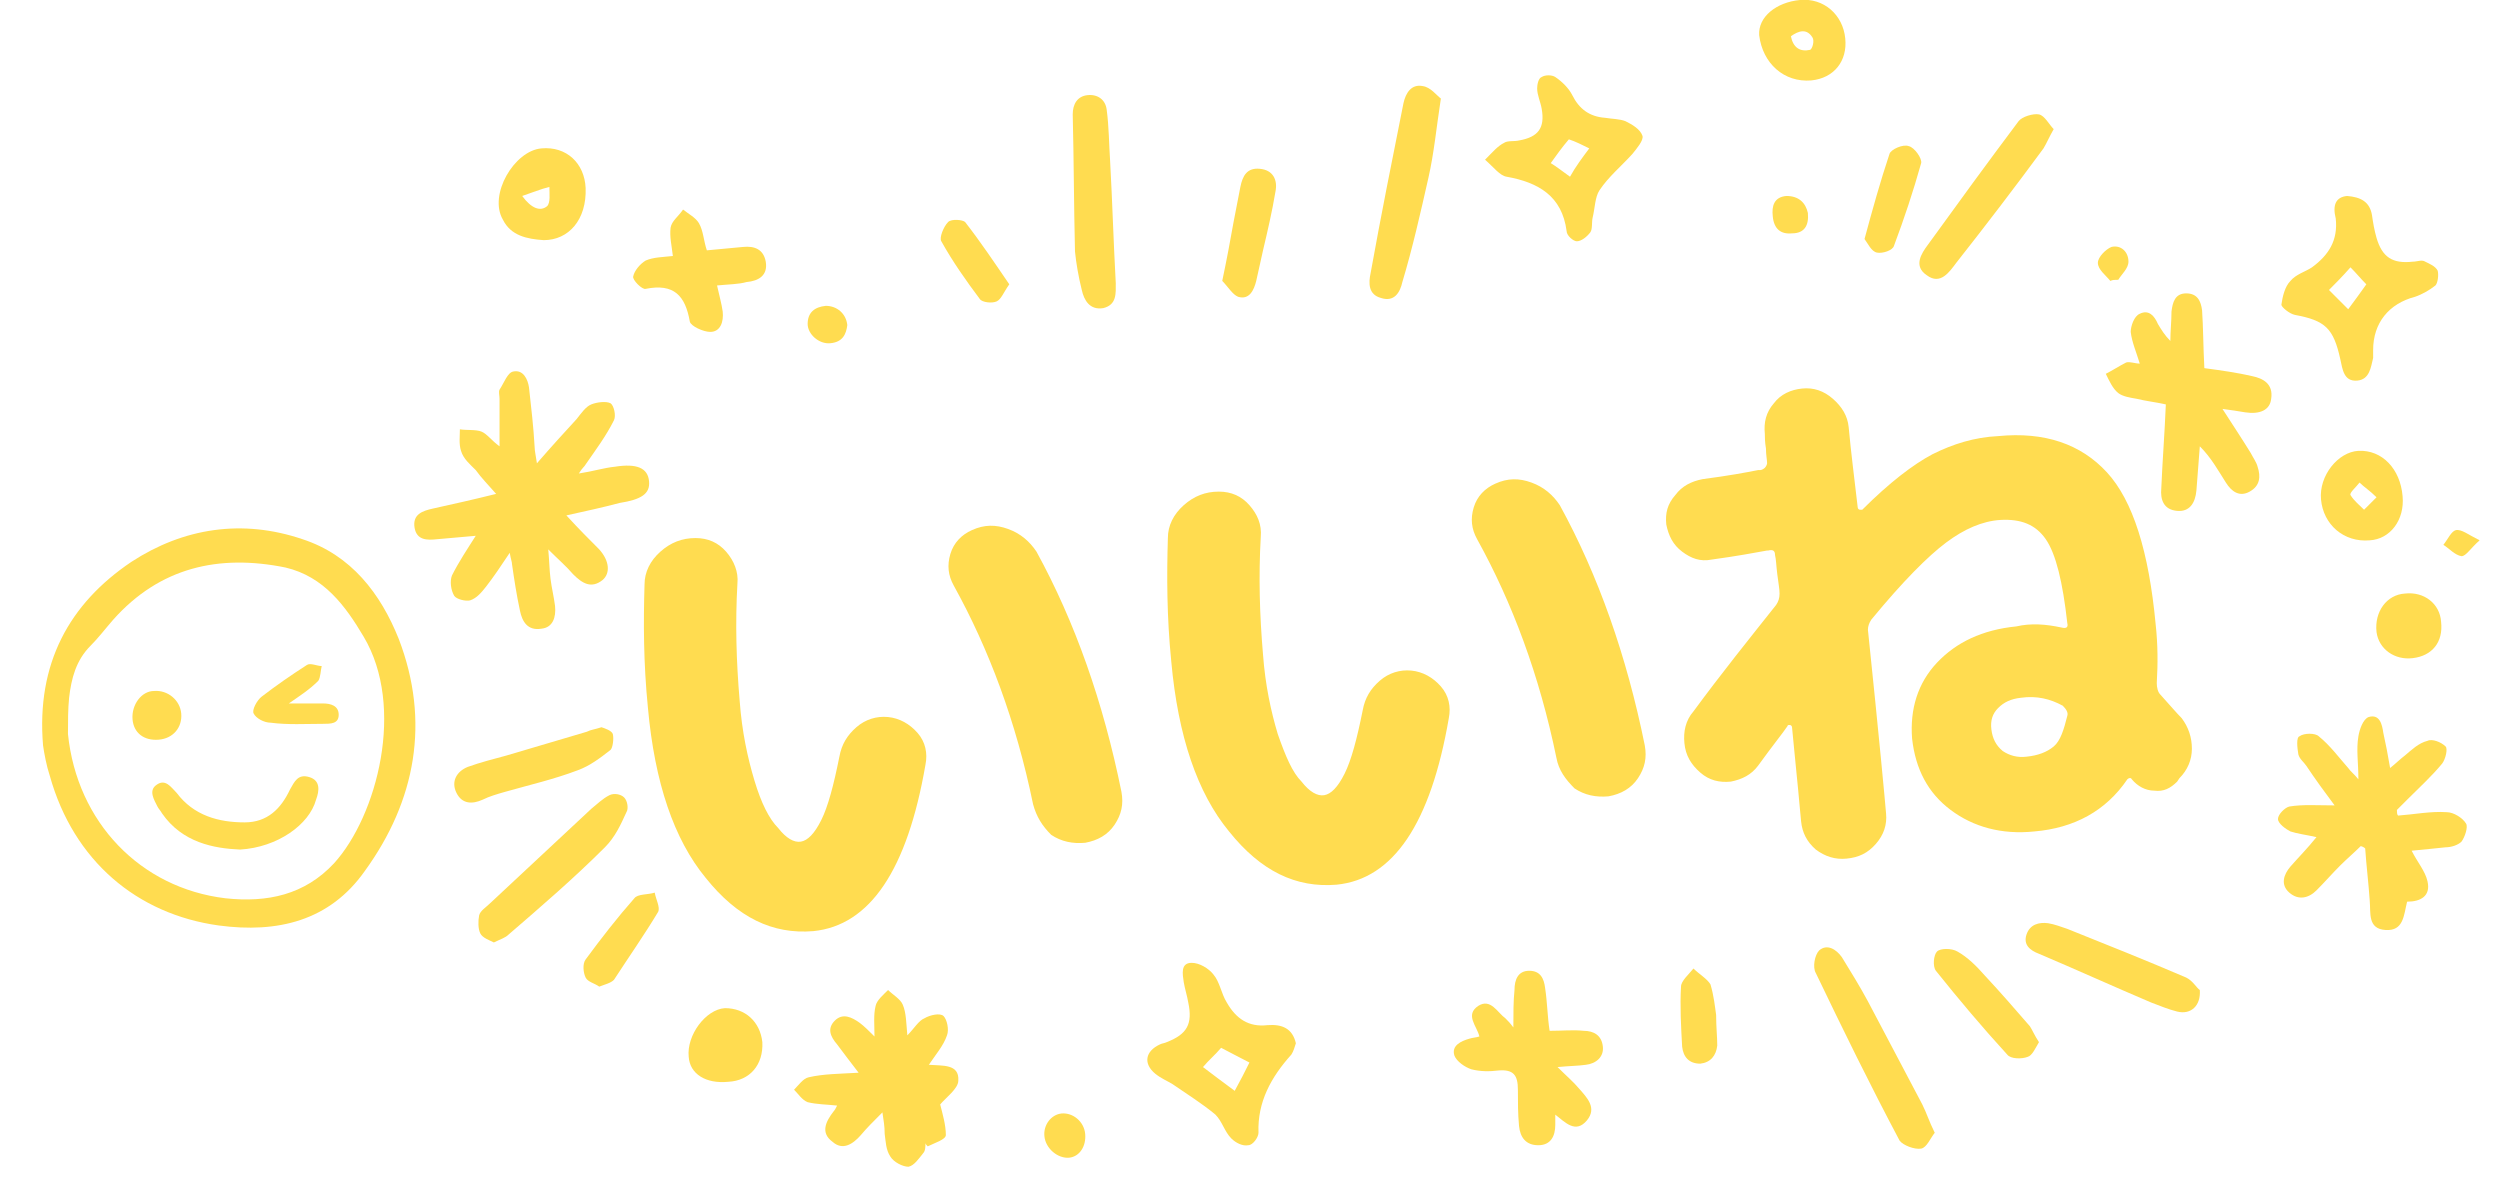 <?xml version="1.0" encoding="utf-8"?>
<!-- Generator: Adobe Illustrator 26.0.2, SVG Export Plug-In . SVG Version: 6.00 Build 0)  -->
<svg version="1.1" id="OBJECTS" xmlns="http://www.w3.org/2000/svg" xmlns:xlink="http://www.w3.org/1999/xlink" x="0px" y="0px"
	 viewBox="0 0 220.7 104.7" style="enable-background:new 0 0 220.7 104.7;" xml:space="preserve">
<style type="text/css">
	.st0{fill:#FFDC50;}
</style>
<g>
	<path class="st0" d="M3.8,65.8c-0.6-7.2,2.3-12.5,7.8-16.2c4.6-3,9.8-3.8,15.1-2c4.3,1.4,6.9,4.8,8.5,8.8c2.8,7.3,1.5,14.3-3,20.5
		c-3.1,4.4-7.7,5.5-12.9,4.8c-7.2-1-12.8-5.7-14.9-13.2C4.1,67.6,3.9,66.5,3.8,65.8z M6,64.8c0.8,7.8,6.4,13.6,13.9,14.5
		c3.7,0.4,7-0.3,9.6-3.1c3.8-4.2,6.3-13.8,2.6-20c-1.6-2.7-3.5-5.3-6.9-6.1c-5.9-1.2-11.1,0-15.2,4.6c-0.7,0.8-1.3,1.6-2,2.3
		c-1.3,1.3-1.7,2.9-1.9,4.6C6,62.6,6,63.7,6,64.8z"/>
	<path class="st0" d="M21.2,75c-2.3-0.1-5.1-0.6-6.9-3.2c-0.1-0.2-0.3-0.4-0.4-0.6c-0.3-0.6-0.8-1.4-0.1-1.9
		c0.8-0.6,1.3,0.2,1.8,0.7c1.5,2,3.7,2.6,6,2.6c2,0,3.2-1.2,4-2.9c0.4-0.7,0.7-1.4,1.7-1.1c1,0.3,0.9,1.2,0.6,2
		C27.3,72.8,24.5,74.8,21.2,75z"/>
	<path class="st0" d="M25.5,62.1c1.2,0,2.1,0,3,0c0.7,0,1.4,0.2,1.4,1c0,0.8-0.7,0.8-1.4,0.8c-1.5,0-3.1,0.1-4.6-0.1
		c-0.6,0-1.3-0.4-1.5-0.8c-0.2-0.3,0.3-1.2,0.7-1.5c1.3-1,2.6-1.9,4-2.8c0.3-0.2,0.9,0.1,1.3,0.1c-0.1,0.4-0.1,1-0.3,1.3
		C27.3,60.9,26.5,61.4,25.5,62.1z"/>
	<path class="st0" d="M14,65.3c-1.3,0.1-2.2-0.6-2.3-1.8c-0.1-1.3,0.8-2.5,1.9-2.5c1.2-0.1,2.3,0.8,2.4,2
		C16.1,64.2,15.3,65.2,14,65.3z"/>
</g>
<path class="st0" d="M50,45.5c1.1,1.2,2,2.1,2.9,3c0.9,1,1,2.1,0.3,2.7c-1,0.8-1.8,0.3-2.6-0.5c-0.6-0.7-1.3-1.3-2.2-2.2
	c0.1,1.1,0.1,1.8,0.2,2.6c0.1,0.8,0.3,1.6,0.4,2.4c0.1,1-0.2,1.9-1.2,2c-1.2,0.2-1.7-0.6-1.9-1.6c-0.3-1.4-0.5-2.7-0.7-4.1
	c0-0.2-0.1-0.4-0.2-1c-0.8,1.2-1.4,2.1-2.1,3c-0.4,0.5-0.8,1-1.4,1.2c-0.4,0.1-1.2-0.1-1.4-0.4c-0.3-0.5-0.4-1.3-0.2-1.8
	c0.6-1.2,1.4-2.4,2.1-3.5c-1.2,0.1-2.3,0.2-3.4,0.3c-0.9,0.1-1.8,0.1-2-1c-0.2-1.2,0.7-1.5,1.6-1.7c1.8-0.4,3.6-0.8,5.6-1.3
	c-0.7-0.8-1.3-1.4-1.8-2.1c-0.5-0.5-1.1-1-1.3-1.7c-0.2-0.6-0.1-1.3-0.1-1.9c0.6,0.1,1.4,0,1.9,0.2c0.5,0.2,0.9,0.8,1.6,1.3
	c0-1.5,0-2.9,0-4.2c0-0.3-0.1-0.6,0-0.8c0.4-0.6,0.7-1.5,1.2-1.6c0.9-0.2,1.3,0.7,1.4,1.4c0.2,1.8,0.4,3.5,0.5,5.3
	c0,0.3,0.1,0.7,0.2,1.4c1.3-1.5,2.4-2.7,3.5-3.9c0.4-0.5,0.8-1.1,1.3-1.3c0.5-0.2,1.3-0.3,1.7-0.1c0.3,0.2,0.5,1.1,0.3,1.5
	c-0.7,1.4-1.6,2.6-2.5,3.9c-0.1,0.2-0.3,0.3-0.6,0.8c1.3-0.2,2.2-0.5,3.2-0.6c1.9-0.3,2.9,0.1,3,1.3c0.1,1.1-0.7,1.6-2.6,1.9
	C53.2,44.8,51.8,45.1,50,45.5z"/>
<path class="st0" d="M211.7,72c1.4-0.1,2.9-0.4,4.3-0.3c0.6,0,1.4,0.5,1.7,1c0.2,0.3-0.1,1.2-0.4,1.6c-0.3,0.3-0.9,0.5-1.4,0.5
	c-1,0.1-1.9,0.2-3,0.3c0.5,1,1.2,1.8,1.4,2.7c0.3,1.3-0.6,1.8-1.8,1.8c-0.3,1.2-0.3,2.6-1.9,2.5c-1.6-0.1-1.3-1.5-1.4-2.6
	c-0.1-1.5-0.3-3.1-0.4-4.6c-0.1-0.1-0.3-0.2-0.4-0.2c-0.6,0.6-1.2,1.1-1.8,1.7c-0.7,0.7-1.4,1.5-2.1,2.2c-0.7,0.7-1.6,0.9-2.4,0.2
	c-0.8-0.7-0.5-1.6,0.1-2.3c0.7-0.8,1.5-1.6,2.3-2.6c-0.9-0.2-1.7-0.3-2.3-0.5c-0.4-0.2-1.1-0.7-1.1-1.1c0-0.4,0.6-1,1-1.1
	c1.2-0.2,2.5-0.1,4-0.1c-0.9-1.2-1.7-2.3-2.5-3.5c-0.2-0.3-0.6-0.6-0.7-1c-0.1-0.6-0.2-1.5,0.1-1.6c0.4-0.3,1.4-0.3,1.7,0
	c1,0.8,1.8,1.9,2.6,2.8c0.2,0.3,0.5,0.5,0.9,1c0-1.5-0.2-2.6,0-3.8c0.1-0.6,0.4-1.5,0.9-1.7c1-0.3,1.2,0.7,1.3,1.4
	c0.2,0.9,0.4,1.9,0.6,3.1c0.5-0.4,0.9-0.8,1.3-1.1c0.6-0.5,1.2-1.1,2-1.3c0.4-0.2,1.2,0.1,1.6,0.5c0.2,0.2,0,1.1-0.3,1.5
	c-0.9,1.1-2,2.1-3.1,3.2c-0.3,0.3-0.6,0.6-0.9,0.9C211.6,71.7,211.6,71.9,211.7,72z"/>
<path class="st0" d="M194.6,32.5c1.5,0.2,2.9,0.4,4.2,0.7c1,0.2,1.9,0.7,1.7,2c-0.1,1-1,1.4-2.3,1.2c-0.6-0.1-1.2-0.2-2-0.3
	c0.9,1.4,1.7,2.6,2.5,3.9c0.2,0.4,0.5,0.8,0.6,1.2c0.3,0.9,0.2,1.7-0.7,2.2c-0.9,0.5-1.6,0-2.1-0.8c-0.7-1.1-1.3-2.2-2.3-3.2
	c-0.1,1.3-0.2,2.6-0.3,3.9c-0.1,1.1-0.6,1.9-1.7,1.8c-1.2-0.1-1.5-1-1.4-2c0.1-2.4,0.3-4.9,0.4-7.4c-0.9-0.2-1.8-0.3-2.6-0.5
	c-0.6-0.1-1.2-0.2-1.6-0.5c-0.5-0.4-0.8-1.1-1.1-1.7c0.6-0.3,1.2-0.7,1.8-1c0.3-0.1,0.8,0.1,1.2,0.1c-0.3-1-0.7-1.9-0.8-2.8
	c0-0.5,0.3-1.4,0.8-1.6c0.8-0.4,1.3,0.2,1.6,0.9c0.3,0.5,0.6,1,1.1,1.5c0-0.9,0.1-1.7,0.1-2.6c0.1-0.8,0.3-1.6,1.3-1.6
	c1,0,1.3,0.7,1.4,1.5C194.5,28.8,194.5,30.6,194.6,32.5z"/>
<path class="st0" d="M77.9,98.2c-0.8,0.8-1.4,1.4-1.9,2c-0.7,0.8-1.6,1.4-2.5,0.6c-1.1-0.8-0.6-1.8,0.1-2.7c0.1-0.1,0.2-0.3,0.3-0.5
	c-0.9-0.1-1.8-0.1-2.6-0.3c-0.5-0.2-0.8-0.7-1.2-1.1c0.4-0.4,0.8-1,1.3-1.1c1.3-0.3,2.7-0.3,4.4-0.4c-0.7-0.9-1.3-1.7-1.9-2.5
	c-0.6-0.7-0.9-1.4-0.2-2.1c0.7-0.7,1.5-0.3,2.2,0.2c0.4,0.3,0.8,0.7,1.3,1.2c0-1-0.1-1.9,0.1-2.7c0.1-0.5,0.7-1,1.1-1.4
	c0.4,0.4,1.1,0.8,1.3,1.3c0.3,0.7,0.3,1.6,0.4,2.7c0.6-0.6,1-1.3,1.5-1.5c0.5-0.3,1.4-0.5,1.7-0.2c0.3,0.3,0.5,1.2,0.3,1.7
	c-0.3,0.9-1,1.7-1.6,2.6c1.2,0.1,2.7-0.1,2.6,1.4c0,0.7-1.1,1.5-1.6,2.1c0.2,0.8,0.5,1.8,0.5,2.7c0,0.4-1,0.7-1.6,1
	c-0.1-0.1-0.2-0.2-0.2-0.3c0,0.3,0,0.7-0.2,0.9c-0.4,0.5-0.8,1.1-1.3,1.2c-0.5,0-1.3-0.4-1.6-0.9c-0.4-0.6-0.4-1.3-0.5-2
	C78.1,99.4,78,98.9,77.9,98.2z"/>
<path class="st0" d="M136.8,91c1.1,0,2.1-0.1,3,0c0.9,0,1.6,0.4,1.7,1.4c0.1,0.9-0.6,1.5-1.5,1.6c-0.7,0.1-1.5,0.1-2.5,0.2
	c0.8,0.8,1.4,1.3,1.9,1.9c0.7,0.8,1.6,1.7,0.7,2.8c-1,1.2-1.9,0.2-2.8-0.5c0,0.4,0,0.6,0,0.9c0,1-0.4,1.8-1.5,1.8
	c-1.1,0-1.6-0.7-1.7-1.7c-0.1-1.1-0.1-2.1-0.1-3.2c0-1.3-0.4-1.8-1.7-1.7c-0.8,0.1-1.6,0.1-2.4-0.1c-0.6-0.2-1.3-0.7-1.5-1.2
	c-0.3-0.9,0.6-1.3,1.3-1.5c0.3-0.1,0.6-0.1,0.9-0.2c-0.2-0.9-1.3-1.9-0.1-2.7c1.1-0.7,1.7,0.6,2.4,1.1c0.2,0.2,0.4,0.4,0.7,0.8
	c0-1.3,0-2.3,0.1-3.3c0-0.9,0.3-1.7,1.3-1.7c1,0,1.3,0.7,1.4,1.5C136.6,88.5,136.6,89.7,136.8,91z"/>
<path class="st0" d="M207.2,17.3c1.2,0.1,2,0.5,2.2,1.7c0.1,0.7,0.2,1.3,0.4,2c0.5,1.7,1.4,2.3,3.2,2.1c0.4,0,0.8-0.2,1.1,0
	c0.4,0.2,0.9,0.4,1.1,0.8c0.1,0.4,0,1.1-0.2,1.3c-0.5,0.4-1.2,0.8-1.8,1c-2.3,0.6-3.7,2.3-3.7,4.7c0,0.2,0,0.5,0,0.7
	c-0.2,0.8-0.3,1.9-1.4,2c-1.2,0.1-1.3-1-1.5-1.9c-0.6-2.7-1.3-3.4-4-3.9c-0.5-0.1-1.2-0.7-1.2-0.9c0.1-0.7,0.3-1.6,0.8-2.1
	c0.5-0.6,1.3-0.8,1.9-1.2c1.5-1.1,2.3-2.4,2.1-4.3C205.9,18.1,206.2,17.4,207.2,17.3z M207.3,27.3c0.6-0.8,1.1-1.5,1.6-2.2
	c-0.5-0.5-0.9-1-1.4-1.5c-0.7,0.8-1.4,1.5-1.9,2C206.2,26.2,206.7,26.7,207.3,27.3z"/>
<path class="st0" d="M114.4,92.1c-0.1,0.3-0.2,0.7-0.4,1c-1.8,2-3,4.2-2.9,6.9c0,0.4-0.5,1.1-0.9,1.1c-0.5,0.1-1.1-0.2-1.5-0.6
	c-0.6-0.6-0.8-1.5-1.4-2.1c-1.2-1-2.5-1.8-3.8-2.7c-0.5-0.3-1-0.5-1.5-0.9c-1.1-0.9-0.9-2,0.4-2.6c0.2-0.1,0.4-0.1,0.6-0.2
	c1.8-0.7,2.3-1.6,1.9-3.5c-0.1-0.6-0.3-1.2-0.4-1.8c-0.1-0.7-0.3-1.7,0.7-1.7c0.7,0,1.5,0.5,1.9,1c0.6,0.7,0.7,1.7,1.2,2.5
	c0.8,1.4,1.9,2.2,3.6,2C113.2,90.4,114.1,90.8,114.4,92.1z M109,96.3c0.5-0.9,0.9-1.7,1.3-2.5c-1-0.5-1.9-1-2.5-1.3
	c-0.5,0.6-1.1,1.1-1.6,1.7C107,94.8,107.9,95.5,109,96.3z"/>
<path class="st0" d="M131.1,14.1c0.7-0.7,1.1-1.2,1.7-1.5c0.3-0.2,0.9-0.1,1.3-0.2c1.7-0.3,2.3-1.1,2-2.8c-0.1-0.6-0.4-1.2-0.4-1.8
	c0-0.3,0.1-0.9,0.4-1c0.3-0.2,0.9-0.2,1.2,0c0.6,0.4,1.2,1,1.5,1.6c0.6,1.2,1.5,1.9,2.9,2c0.6,0.1,1.3,0.1,1.8,0.3
	c0.6,0.3,1.3,0.7,1.5,1.3c0.1,0.4-0.5,1.1-0.9,1.6c-1,1.1-2.1,2-2.9,3.2c-0.4,0.6-0.4,1.6-0.6,2.4c-0.1,0.4,0,1-0.2,1.3
	c-0.3,0.4-0.8,0.8-1.2,0.8c-0.3,0-0.9-0.5-0.9-0.9c-0.4-3.1-2.5-4.3-5.3-4.8C132.4,15.5,131.9,14.8,131.1,14.1z M140.3,13.1
	c-0.6-0.3-1.2-0.6-1.8-0.8c-0.6,0.7-1.1,1.4-1.6,2.1c0.5,0.3,1,0.7,1.7,1.2C139.1,14.7,139.7,13.9,140.3,13.1z"/>
<path class="st0" d="M170.8,100c-0.4,0.5-0.7,1.3-1.2,1.4c-0.6,0.1-1.6-0.3-1.9-0.7c-2.6-4.9-5-9.8-7.4-14.8c-0.3-0.5-0.1-1.6,0.3-2
	c0.7-0.6,1.5-0.1,2,0.6c0.8,1.3,1.6,2.6,2.3,3.9c1.6,3,3.2,6.1,4.8,9.1C170.1,98.3,170.3,99,170.8,100z"/>
<path class="st0" d="M127.2,8.7c-0.4,2.6-0.6,4.8-1.1,7c-0.7,3.1-1.4,6.2-2.3,9.2c-0.2,0.9-0.7,1.8-1.9,1.4
	c-1.1-0.3-1.1-1.3-0.9-2.2c0.9-5,1.9-10,2.9-15c0.2-0.9,0.7-1.7,1.7-1.5C126.3,7.7,126.8,8.4,127.2,8.7z"/>
<path class="st0" d="M94.9,22.2c-0.1-4.2-0.1-8.1-0.2-12.1c0-0.9,0.4-1.6,1.3-1.7c0.9-0.1,1.6,0.4,1.7,1.3c0.2,1.5,0.2,3,0.3,4.5
	c0.2,3.6,0.3,7.2,0.5,10.8c0,0.9,0.1,1.9-1.1,2.2c-1.2,0.2-1.7-0.7-1.9-1.6C95.2,24.4,95,23.2,94.9,22.2z"/>
<path class="st0" d="M63.3,25.2c0.2,0.9,0.4,1.6,0.5,2.3c0.1,0.9-0.2,1.8-1.1,1.8c-0.6,0-1.7-0.5-1.8-0.9c-0.4-2.3-1.4-3.4-3.9-2.9
	c-0.3,0.1-1.2-0.8-1.1-1.1c0.1-0.5,0.6-1.1,1.1-1.4c0.7-0.3,1.5-0.3,2.4-0.4c-0.1-0.9-0.3-1.7-0.2-2.5c0.1-0.6,0.7-1,1.1-1.6
	c0.5,0.4,1.1,0.7,1.4,1.2c0.4,0.7,0.4,1.5,0.7,2.4c1.1-0.1,2.1-0.2,3.2-0.3c1-0.1,1.8,0.2,2,1.3c0.2,1.2-0.6,1.7-1.7,1.8
	C65.2,25.1,64.3,25.1,63.3,25.2z"/>
<path class="st0" d="M181.3,11.4c-0.4,0.7-0.6,1.2-0.9,1.7c-2.5,3.4-5.1,6.8-7.7,10.1c-0.6,0.8-1.4,2-2.6,1.1
	c-1.2-0.8-0.5-1.9,0.1-2.7c2.6-3.6,5.3-7.3,8-10.9c0.3-0.4,1.3-0.7,1.8-0.6C180.5,10.2,180.9,11,181.3,11.4z"/>
<path class="st0" d="M43.6,83.2c-0.4-0.2-1-0.4-1.2-0.8c-0.2-0.4-0.2-1.1-0.1-1.6c0.1-0.4,0.6-0.7,0.9-1c3-2.8,6-5.6,9-8.4
	c0.5-0.4,1-0.9,1.6-1.2c0.4-0.2,1-0.1,1.3,0.2c0.3,0.3,0.4,1,0.2,1.3c-0.5,1.1-1,2.2-1.9,3.1c-2.7,2.7-5.6,5.2-8.5,7.7
	C44.6,82.8,44.2,82.9,43.6,83.2z"/>
<path class="st0" d="M194.2,87.4c0.1,1.4-0.8,2.2-2,1.9c-0.8-0.2-1.5-0.5-2.3-0.8c-3.3-1.4-6.6-2.9-9.9-4.3
	c-0.8-0.3-1.4-0.8-1.1-1.7c0.3-0.9,1.1-1.1,1.9-1c0.6,0.1,1.1,0.3,1.7,0.5c3.5,1.4,7,2.8,10.5,4.3C193.6,86.6,193.9,87.2,194.2,87.4
	z"/>
<path class="st0" d="M47.8,13.1c2.2-0.2,3.8,1.3,3.9,3.5c0.1,2.8-1.5,4.6-3.7,4.6c-1.5-0.1-2.9-0.4-3.6-1.8
	C43.1,17.2,45.4,13.3,47.8,13.1z M46.1,17.3c0.8,1.1,1.6,1.4,2.2,0.9c0.3-0.3,0.2-1.1,0.2-1.7C47.7,16.7,47,17,46.1,17.3z"/>
<path class="st0" d="M53.1,64.2c0.3,0.1,0.9,0.3,1,0.6c0.1,0.4,0,1.2-0.2,1.4C53,66.9,52.1,67.6,51,68c-2.1,0.8-4.3,1.3-6.4,1.9
	c-0.7,0.2-1.4,0.4-2,0.7c-0.9,0.4-1.8,0.4-2.3-0.6c-0.5-1,0-1.9,1-2.3c1.1-0.4,2.3-0.7,3.4-1c2.4-0.7,4.7-1.4,7.1-2.1
	C52.2,64.4,52.5,64.4,53.1,64.2z"/>
<path class="st0" d="M212.1,43.8c0.2,2.1-1.1,3.8-2.9,3.9c-2.3,0.2-4.1-1.4-4.3-3.6c-0.2-2.1,1.5-4.2,3.3-4.3
	C210.3,39.7,211.9,41.4,212.1,43.8z M209.8,43.9c-0.6-0.6-1.1-0.9-1.5-1.3c-0.3,0.4-0.9,0.9-0.8,1.1c0.3,0.5,0.8,0.9,1.2,1.3
	C209,44.7,209.3,44.4,209.8,43.9z"/>
<path class="st0" d="M158.9,0c2.1-0.2,3.8,1.3,4,3.4c0.2,2-1,3.5-3,3.7c-2.4,0.2-4.3-1.5-4.6-4C155.2,1.5,156.8,0.2,158.9,0z
	 M158.1,3.2c0.2,1,0.8,1.4,1.7,1.2c0.2-0.1,0.4-0.8,0.2-1.1C159.5,2.5,158.8,2.7,158.1,3.2z"/>
<path class="st0" d="M180,92c-0.3,0.5-0.6,1.2-1,1.3c-0.5,0.2-1.5,0.2-1.8-0.2c-2.2-2.4-4.3-4.9-6.3-7.4c-0.3-0.4-0.2-1.4,0.1-1.7
	c0.3-0.3,1.3-0.3,1.8,0c0.9,0.5,1.7,1.3,2.4,2.1c1.4,1.5,2.7,3,4,4.5C179.4,90.9,179.6,91.4,180,92z"/>
<path class="st0" d="M107.9,24.8c0.4-1.9,0.7-3.5,1-5.2c0.2-1,0.4-2.1,0.6-3.1c0.2-1,0.6-1.7,1.7-1.6c1.2,0.1,1.6,1,1.4,2
	c-0.3,1.8-0.7,3.5-1.1,5.2c-0.2,0.9-0.4,1.8-0.6,2.7c-0.2,0.8-0.6,1.7-1.6,1.4C108.8,26,108.4,25.3,107.9,24.8z"/>
<path class="st0" d="M67.3,92c0.1,2-1.1,3.4-3,3.5c-2,0.2-3.4-0.7-3.5-2.2c-0.2-1.9,1.5-4.2,3.2-4.3C65.8,89,67.1,90.2,67.3,92z"/>
<path class="st0" d="M164.6,21.1c0.7-2.6,1.4-5.1,2.2-7.5c0.1-0.4,1.2-0.9,1.7-0.7c0.5,0.1,1.2,1.1,1.1,1.5
	c-0.7,2.5-1.5,4.9-2.4,7.3c-0.1,0.4-1,0.7-1.5,0.6C165.2,22.2,164.9,21.5,164.6,21.1z"/>
<path class="st0" d="M52.9,87.1c-0.4-0.3-1-0.4-1.2-0.8c-0.2-0.4-0.3-1.2,0-1.6c1.4-1.9,2.8-3.7,4.3-5.4c0.3-0.4,1.2-0.3,1.8-0.5
	c0.1,0.6,0.5,1.3,0.3,1.7c-1.2,2-2.6,4-3.9,6C53.9,86.8,53.4,86.9,52.9,87.1z"/>
<path class="st0" d="M215.5,54.9c0.2,1.8-0.8,3-2.5,3.2c-1.6,0.2-3-0.8-3.2-2.3c-0.2-1.8,0.9-3.3,2.5-3.4
	C214,52.2,215.4,53.3,215.5,54.9z"/>
<path class="st0" d="M151.5,89.6c0,1.1,0.1,1.9,0.1,2.7c-0.1,0.9-0.6,1.5-1.5,1.6c-1,0-1.5-0.6-1.6-1.5c-0.1-1.8-0.2-3.6-0.1-5.3
	c0-0.5,0.7-1.1,1.1-1.6c0.5,0.5,1.2,0.9,1.5,1.4C151.3,87.9,151.4,88.9,151.5,89.6z"/>
<path class="st0" d="M89.1,25.1c-0.5,0.7-0.7,1.3-1.1,1.5c-0.4,0.2-1.3,0.1-1.5-0.2c-1.2-1.6-2.4-3.3-3.4-5.1
	c-0.2-0.3,0.2-1.3,0.6-1.7c0.3-0.3,1.3-0.2,1.5,0C86.6,21.4,87.8,23.2,89.1,25.1z"/>
<path class="st0" d="M92.2,100.3c-0.1-1,0.6-1.9,1.5-2c1-0.1,2,0.7,2.1,1.8c0.1,1.1-0.5,2-1.4,2.1C93.4,102.3,92.3,101.4,92.2,100.3
	z"/>
<path class="st0" d="M74.8,28.7c-0.1,0.8-0.4,1.5-1.5,1.6c-1,0.1-2-0.8-2-1.7c0-1,0.6-1.5,1.6-1.6C73.9,27,74.7,27.7,74.8,28.7z"/>
<path class="st0" d="M159.6,18.8c0.1,1.1-0.3,1.8-1.4,1.8c-1,0.1-1.6-0.4-1.7-1.5c-0.1-0.9,0.1-1.7,1.2-1.8
	C158.8,17.3,159.4,17.9,159.6,18.8z"/>
<path class="st0" d="M186.3,24.8c-0.4-0.5-1.1-1-1.1-1.6c0-0.5,0.7-1.2,1.2-1.4c0.8-0.2,1.5,0.4,1.5,1.3c0,0.6-0.6,1.1-0.9,1.6
	C186.7,24.7,186.5,24.7,186.3,24.8z"/>
<path class="st0" d="M218.9,47.7c-0.8,0.7-1.2,1.4-1.6,1.4c-0.6-0.1-1.1-0.7-1.6-1c0.4-0.5,0.7-1.2,1.1-1.3
	C217.3,46.7,217.9,47.2,218.9,47.7z"/>
<g>
	<path class="st0" d="M71.8,82.2c-3.6,0.3-6.7-1.2-9.5-4.7c-2.8-3.4-4.5-8.4-5.1-15c-0.4-4-0.4-7.6-0.3-10.9c0-1.1,0.5-2.1,1.4-2.9
		c0.9-0.8,1.9-1.2,3.1-1.2c1.1,0,2,0.4,2.7,1.2c0.7,0.8,1.1,1.8,1,2.8c-0.2,3.5-0.1,6.9,0.2,10.4c0.2,2.7,0.7,5,1.3,7
		s1.3,3.4,2.1,4.2c0.7,0.9,1.4,1.3,2,1.2c0.6-0.1,1.2-0.7,1.8-1.9c0.6-1.2,1.1-3.1,1.6-5.6c0.2-1.1,0.7-1.9,1.5-2.6
		c0.8-0.7,1.8-1,2.8-0.9c1,0.1,1.9,0.6,2.6,1.4c0.7,0.8,0.9,1.8,0.7,2.8C80.1,76.8,76.8,81.7,71.8,82.2z M91.2,71
		c-1.5-7.3-3.9-13.7-7-19.3c-0.5-0.9-0.6-1.8-0.3-2.8c0.3-1,1-1.7,1.9-2.1c1.1-0.5,2.1-0.5,3.2-0.1c1.1,0.4,1.9,1.1,2.5,2
		c3.4,6.2,5.9,13.3,7.5,21.2c0.2,1.1,0,2-0.6,2.9c-0.6,0.9-1.5,1.4-2.6,1.6c-1.1,0.1-2.1-0.1-3-0.7C92,72.9,91.5,72.1,91.2,71z"/>
	<path class="st0" d="M118,78.1c-3.6,0.3-6.7-1.2-9.5-4.7c-2.8-3.4-4.5-8.4-5.1-15c-0.4-4-0.4-7.6-0.3-10.9c0-1.1,0.5-2.1,1.4-2.9
		c0.9-0.8,1.9-1.2,3.1-1.2c1.1,0,2,0.4,2.7,1.2c0.7,0.8,1.1,1.7,1,2.8c-0.2,3.5-0.1,6.9,0.2,10.4c0.2,2.7,0.7,5,1.3,7
		c0.7,2,1.3,3.4,2.1,4.2c0.7,0.9,1.4,1.3,2,1.2c0.6-0.1,1.2-0.7,1.8-1.9c0.6-1.2,1.1-3.1,1.6-5.6c0.2-1.1,0.7-1.9,1.5-2.6
		c0.8-0.7,1.8-1,2.8-0.9c1,0.1,1.9,0.6,2.6,1.4c0.7,0.8,0.9,1.8,0.7,2.8C126.3,72.7,123,77.6,118,78.1z M137.4,66.9
		c-1.5-7.3-3.9-13.7-7-19.3c-0.5-0.9-0.6-1.8-0.3-2.8c0.3-1,1-1.7,1.9-2.1c1.1-0.5,2.1-0.5,3.2-0.1c1.1,0.4,1.9,1.1,2.5,2
		c3.4,6.2,5.9,13.3,7.5,21.2c0.2,1.1,0,2-0.6,2.9c-0.6,0.9-1.5,1.4-2.6,1.6c-1.1,0.1-2.1-0.1-3-0.7C138.2,68.8,137.6,68,137.4,66.9z
		"/>
	<path class="st0" d="M182,55.4c0.4,0.1,0.6,0,0.5-0.4c-0.4-3.6-1-6.1-1.9-7.4c-0.9-1.3-2.2-1.8-4-1.7c-1.6,0.1-3.2,0.8-4.8,2
		c-1.6,1.2-3.8,3.4-6.6,6.8c-0.2,0.3-0.3,0.6-0.3,0.9c1,9.6,1.5,15,1.6,16.2c0.1,1-0.2,1.9-0.9,2.7c-0.7,0.8-1.5,1.2-2.6,1.3
		c-1,0.1-1.9-0.2-2.7-0.8c-0.8-0.7-1.2-1.5-1.3-2.5c-0.1-0.9-0.2-2.3-0.4-4.2c-0.2-1.9-0.3-3.2-0.4-4.1c0-0.1-0.1-0.2-0.2-0.2
		c-0.1,0-0.2,0-0.2,0.1c-0.4,0.6-1.3,1.7-2.6,3.5c-0.6,0.8-1.4,1.2-2.4,1.4c-1,0.1-1.9-0.1-2.7-0.8c-0.8-0.7-1.3-1.5-1.4-2.6
		c-0.1-1,0.1-2,0.8-2.8c2.5-3.4,5-6.5,7.3-9.4c0.2-0.3,0.3-0.6,0.3-1c0-0.4-0.1-0.9-0.2-1.7c-0.1-0.8-0.1-1.3-0.2-1.7
		c0-0.4-0.2-0.5-0.6-0.4l-0.1,0c-1.1,0.2-2.7,0.5-4.9,0.8c-1,0.2-1.8-0.1-2.6-0.7c-0.8-0.6-1.2-1.4-1.4-2.4c-0.1-1,0.1-1.8,0.8-2.6
		c0.6-0.8,1.4-1.2,2.4-1.4c2.3-0.3,3.9-0.6,4.9-0.8l0.2,0c0.1,0,0.3-0.1,0.4-0.2c0.1-0.1,0.2-0.3,0.2-0.4c0-0.3-0.1-0.7-0.1-1.3
		c-0.1-0.6-0.1-1-0.1-1.3c-0.1-1,0.1-1.9,0.8-2.7c0.6-0.8,1.5-1.2,2.5-1.3c1-0.1,1.9,0.2,2.7,0.9c0.8,0.7,1.3,1.5,1.4,2.5
		c0.2,2.2,0.5,4.5,0.8,7.1c0,0.1,0.1,0.2,0.2,0.2c0.1,0,0.2,0,0.2,0c2.4-2.4,4.5-4,6.2-4.9c1.8-0.9,3.7-1.5,5.8-1.6
		c4.1-0.4,7.3,0.7,9.6,3.2c2.3,2.5,3.7,7,4.3,13.4c0.2,1.8,0.2,3.5,0.1,5.2c0,0.4,0.1,0.8,0.3,1c0.9,1,1.5,1.7,1.9,2.1
		c0.6,0.8,0.9,1.7,0.9,2.7c0,1-0.4,1.9-1.1,2.6l-0.2,0.3c-0.6,0.6-1.2,0.9-2,0.8c-0.8,0-1.5-0.4-2-1c-0.1-0.2-0.3-0.1-0.4,0
		c-1.9,2.8-4.7,4.3-8.2,4.6c-2.9,0.3-5.4-0.4-7.4-1.9c-2-1.5-3.1-3.6-3.4-6.3c-0.2-2.6,0.5-4.9,2.2-6.7c1.7-1.8,4-2.9,7-3.2
		C179.3,55,180.6,55.1,182,55.4z M182.5,63.2c0.1-0.3-0.1-0.6-0.4-0.9c-1.1-0.6-2.3-0.9-3.7-0.7c-0.9,0.1-1.5,0.4-2,0.9
		c-0.5,0.5-0.7,1.1-0.6,1.9c0.1,0.8,0.4,1.4,1,1.9c0.6,0.4,1.3,0.6,2.1,0.5c1-0.1,1.8-0.4,2.4-0.9S182.2,64.4,182.5,63.2z"/>
</g>
</svg>
